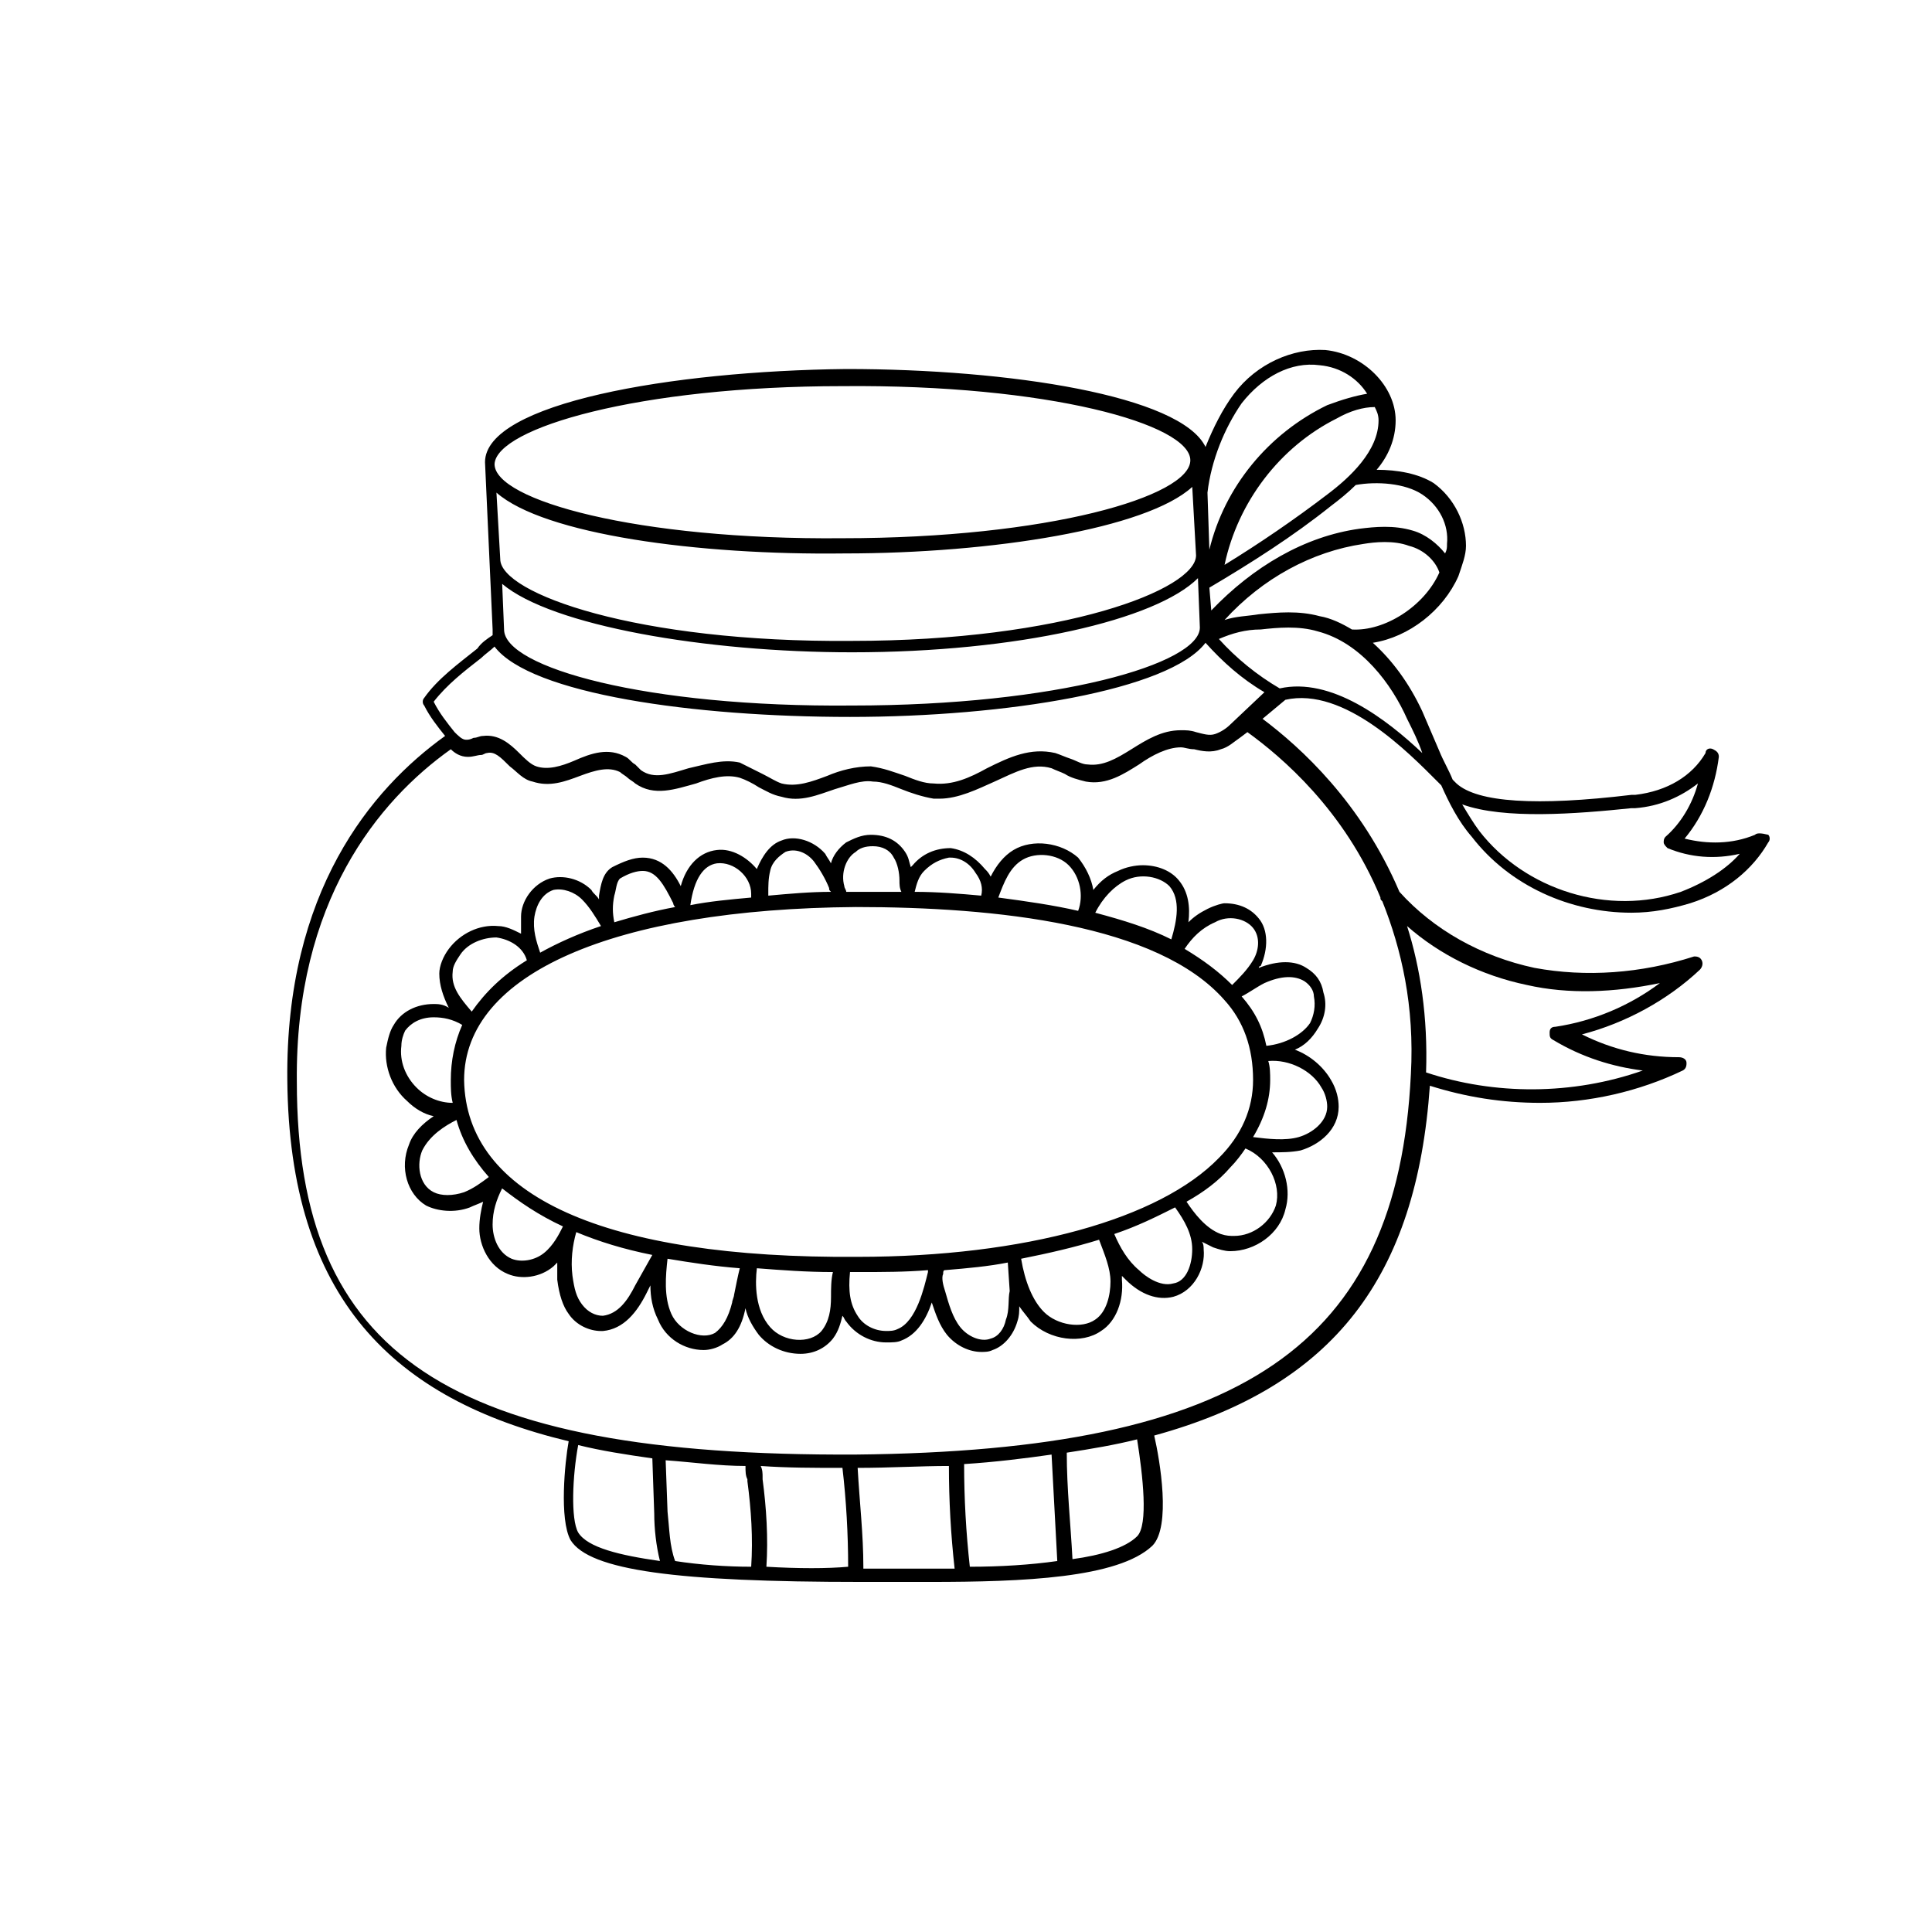 <?xml version="1.0" encoding="UTF-8"?>
<!-- Uploaded to: SVG Repo, www.svgrepo.com, Generator: SVG Repo Mixer Tools -->
<svg fill="#000000" width="800px" height="800px" version="1.1" viewBox="144 144 512 512" xmlns="http://www.w3.org/2000/svg">
 <g>
  <path d="m463.98 384.88c-2.016 1.008-3.527 2.016-5.039 3.527 0.504-4.031 0-8.062-2.519-11.082-2.016-2.519-5.543-4.031-9.574-4.031-2.016 0-4.535 0.504-6.551 1.512-2.519 1.008-4.535 2.519-6.551 5.039-0.504-3.023-2.016-6.047-4.031-8.566-4.535-4.031-12.09-5.039-17.129-2.016-2.519 1.512-4.535 4.031-6.047 7.055-0.504-1.008-1.008-1.512-1.512-2.016-2.519-3.023-5.543-5.039-9.07-5.543-4.031 0-7.559 1.512-10.078 4.535l-0.504 0.504c-0.504-1.512-0.504-2.519-1.512-4.031-2.016-3.023-5.039-4.535-9.07-4.535-2.519 0-4.535 1.008-6.551 2.016-2.016 1.512-3.527 3.527-4.031 5.543-0.504-1.008-1.008-1.512-1.512-2.519-3.023-3.527-8.062-5.039-11.586-3.527-3.023 1.008-5.039 4.031-6.551 7.559-2.519-3.023-6.551-5.543-10.578-5.039-4.535 0.504-8.062 4.031-9.574 9.574-2.016-4.031-5.039-7.559-10.078-7.559-2.519 0-5.039 1.008-8.062 2.519-2.519 1.512-3.023 4.535-3.527 7.559v1.008c-0.504-1.008-1.512-1.512-2.016-2.519-3.023-3.023-7.559-4.031-11.082-3.023-4.535 1.512-7.559 6.047-7.559 10.078v4.535c-2.016-1.008-4.031-2.016-6.047-2.016-5.039-0.504-10.078 2.016-13.098 6.047-1.512 2.016-2.519 4.535-2.519 6.551 0 3.023 1.008 6.047 2.519 9.07-1.492-1.016-3-1.016-4.008-1.016-4.535 0-8.566 2.016-10.578 5.543-1.008 1.512-1.512 3.527-2.016 6.047-0.504 5.039 1.512 10.578 5.543 14.105 2.016 2.016 4.535 3.527 7.055 4.031-3.023 2.016-5.543 4.535-6.551 7.559-2.519 6.047-0.504 13.098 4.535 16.121 3.023 1.512 7.559 2.016 11.586 0.504 1.008-0.504 2.519-1.008 3.527-1.512-0.504 2.016-1.008 4.535-1.008 7.055 0 4.535 2.519 10.078 7.559 12.09 3.527 1.512 8.566 1.008 12.09-2.016 0.504-0.504 0.504-0.504 1.008-1.008v4.535c0.504 4.031 1.512 7.055 3.023 9.07 2.016 3.023 5.543 4.535 8.566 4.535h0.504c5.543-0.504 9.07-5.039 11.586-10.078l1.008-2.016c0 3.023 0.504 6.047 2.016 9.07 2.016 5.039 7.055 8.062 12.09 8.062 1.512 0 3.527-0.504 5.039-1.512 3.023-1.512 5.039-4.535 6.047-9.574 0.504 2.519 2.016 5.039 3.527 7.055 2.519 3.023 6.551 5.039 11.082 5.039 3.527 0 6.551-1.512 8.566-4.031 1.512-2.016 2.016-4.031 2.519-6.047 0.504 0.504 0.504 1.008 1.008 1.512 2.519 3.527 6.551 5.543 10.578 5.543 1.512 0 3.023 0 4.031-0.504 4.031-1.512 6.551-5.543 8.062-10.078 1.008 3.023 2.016 6.047 4.031 8.566 2.519 3.023 6.047 4.535 9.07 4.535 1.008 0 2.016 0 3.023-0.504 3.023-1.008 5.543-4.031 6.551-7.559 0.504-1.512 0.504-2.519 0.504-4.031 1.008 1.512 2.016 2.519 3.023 4.031 5.039 5.039 13.602 6.047 18.641 2.519 4.031-2.519 6.047-8.062 5.543-13.602v-1.008l1.008 1.008c4.031 4.031 8.566 5.543 12.594 4.535 5.543-1.512 8.566-7.559 8.062-12.594 0-0.504 0-1.512-0.504-2.016 1.008 0.504 2.016 1.008 3.023 1.512 1.512 0.504 3.023 1.008 4.535 1.008 6.551 0 13.098-4.535 14.609-11.082 1.512-5.039 0-11.082-3.527-15.113 2.519 0 5.039 0 7.559-0.504 5.039-1.512 10.078-5.543 10.078-11.586 0-2.016-0.504-4.535-2.016-7.055-2.016-3.527-5.543-6.551-9.574-8.062 2.519-1.008 4.535-3.023 6.047-5.543 2.016-3.023 2.519-6.551 1.512-9.574-0.504-3.023-2.016-5.039-4.535-6.551-3.023-2.016-7.559-2.016-12.594 0 0 0 0-0.504 0.504-0.504 2.016-4.535 2.016-9.574-0.504-12.594-2.016-2.519-5.039-4.031-9.07-4.031-0.52-0.008-2.535 0.496-4.551 1.504zm-21.66-7.555c4.031-2.016 9.07-1.008 11.586 1.512 3.023 3.527 2.016 9.07 0.504 14.105-6.047-3.023-12.594-5.039-20.152-7.055 2.016-4.027 5.039-7.051 8.062-8.562zm-27.207-5.543c3.527-2.016 9.07-1.512 12.09 1.512 3.023 3.023 4.031 8.062 2.519 12.09-6.551-1.512-13.602-2.519-21.16-3.527 1.512-4.027 3.023-8.059 6.551-10.074zm-26.199 3.023c2.016-2.016 4.031-3.023 6.551-3.527h0.504c2.519 0 5.039 1.512 6.551 4.031 1.512 2.016 2.016 4.031 1.512 6.047-5.543-0.504-11.586-1.008-17.633-1.008 0.5-2.016 1.004-4.031 2.516-5.543zm-18.137-5.039c1.008-1.008 2.519-1.512 4.535-1.512 2.519 0 4.535 1.008 5.543 3.023 1.008 1.512 1.512 4.031 1.512 6.047 0 1.008 0 2.016 0.504 3.023h-11.586-3.023c0-0.504-0.504-1.008-0.504-1.512-1.012-3.527 0.5-7.559 3.019-9.07zm-22.672 5.039c0.504-2.519 2.519-4.031 4.031-5.039 2.519-1.008 5.543 0 7.559 2.519 1.512 2.016 3.023 4.535 4.031 7.055 0 0.504 0 0.504 0.504 1.008-5.543 0-11.082 0.504-16.625 1.008v-0.504c-0.004-2.016-0.004-4.031 0.5-6.047zm-14.105-2.016c4.535-0.504 9.07 3.527 9.07 8.062v1.008c-5.543 0.504-11.082 1.008-16.121 2.016 1.004-7.055 3.523-10.582 7.051-11.086zm-27.207 8.566c0.504-1.512 0.504-3.527 1.512-4.535 2.519-1.512 4.535-2.016 6.047-2.016 3.527 0 5.543 3.527 8.062 8.566 0 0.504 0.504 1.008 0.504 1.008-5.543 1.008-11.082 2.519-16.121 4.031-0.508-2.523-0.508-4.539-0.004-7.055zm-21.16 5.539c0.504-3.023 2.016-6.047 5.039-7.055 2.519-0.504 5.543 0.504 7.559 2.519s3.527 4.535 5.039 7.055c-6.047 2.016-11.586 4.535-16.121 7.055-1.012-3.023-2.019-6.047-1.516-9.574zm-21.664 14.613c0-1.512 1.008-3.023 2.016-4.535 2.016-3.023 6.047-4.535 9.574-4.535 3.527 0.504 7.055 2.519 8.062 6.047-6.551 4.031-11.082 8.566-14.609 13.602-3.027-3.527-5.547-6.551-5.043-10.578zm-9.57 30.73c-3.023-3.023-4.535-7.055-4.031-11.082 0-1.512 0.504-3.023 1.008-4.031 1.512-2.016 4.031-3.527 7.559-3.527 2.519 0 5.039 0.504 7.559 2.016-2.019 4.535-3.027 9.57-3.027 14.609 0 2.016 0 4.031 0.504 6.047-3.527 0-7.051-1.512-9.57-4.031zm12.594 27.711c-3.023 1.008-6.047 1.008-8.062 0-4.031-2.016-4.535-7.559-3.023-11.082 2.016-4.031 6.047-6.551 9.07-8.062 1.512 5.543 4.535 10.578 8.566 15.113-2.016 1.512-4.031 3.023-6.551 4.031zm21.16 16.121c-2.519 2.016-6.047 2.519-8.566 1.512-3.527-1.512-5.039-5.543-5.039-9.07s1.008-6.551 2.519-9.574c4.535 3.527 9.574 7.055 16.121 10.078-1.004 2.016-2.516 5.039-5.035 7.055zm24.184 8.562c-2.016 4.031-4.535 7.559-8.566 8.062-2.016 0-4.031-1.008-5.543-3.023-1.512-2.016-2.016-4.031-2.519-7.559-0.504-4.031 0-8.062 1.008-11.586 6.047 2.519 12.594 4.535 20.152 6.047zm26.199 2.519c0 0.504-0.504 1.512-0.504 2.016-1.008 4.031-2.519 6.551-4.535 8.062-3.527 2.016-9.574-0.504-11.586-5.039-2.016-4.535-1.512-10.078-1.008-14.609 6.047 1.008 12.594 2.016 19.145 2.519-0.504 2.016-1.008 4.531-1.512 7.051zm25.691 0.504c0 3.527-0.504 6.551-2.519 9.07-3.023 3.527-10.078 3.023-13.602-1.008-4.031-4.535-4.031-11.586-3.527-15.617 6.551 0.504 13.098 1.008 20.152 1.008-0.504 2.016-0.504 4.531-0.504 6.547zm25.695-7.051v0.504c-1.008 4.031-3.023 13.098-8.062 15.113-1.008 0.504-2.016 0.504-3.023 0.504-3.023 0-6.047-1.512-7.559-4.031-2.016-3.023-2.519-6.551-2.016-11.586h2.016c6.555 0 12.598 0 18.645-0.504zm20.656 13.098c-0.504 2.519-2.016 4.535-4.031 5.039-2.519 1.008-6.047-0.504-8.062-3.023-2.016-2.519-3.023-6.047-4.031-9.574-0.504-1.512-1.008-3.527-0.504-4.535 0-0.504 0-1.008 0.504-1.008 6.047-0.504 11.586-1.008 16.625-2.016l0.504 7.559c-0.5 2.016 0.004 5.039-1.004 7.559zm-39.297-16.625c-67.008 0.504-103.79-16.121-104.29-46.855 0-28.215 39.801-45.344 103.79-45.848 37.281 0 80.105 4.535 97.738 24.688 5.039 5.543 7.559 12.594 7.559 21.16 0 7.559-3.023 14.609-9.07 20.656-15.617 16.121-51.387 26.199-95.723 26.199zm62.977 16.625c-3.527 2.519-10.078 1.512-13.602-2.016-3.023-3.023-5.039-8.062-6.047-14.105 7.559-1.512 14.105-3.023 20.656-5.039 1.512 4.031 3.023 7.559 3.023 11.082 0 3.527-1.008 8.062-4.031 10.078zm20.656-9.574c-3.527 1.008-7.559-2.016-9.07-3.527-3.023-2.519-5.039-6.047-6.551-9.574 6.047-2.016 11.082-4.535 16.121-7.055 2.519 3.527 4.535 7.055 4.535 11.082 0.004 4.039-1.508 8.574-5.035 9.074zm27.207-20.656c-1.512 4.535-6.047 8.062-11.082 8.062-1.008 0-2.016 0-3.527-0.504-4.031-1.512-7.055-5.543-9.07-8.566 4.535-2.519 8.566-5.543 11.586-9.07 1.512-1.512 3.023-3.527 4.031-5.039 6.047 2.523 9.574 9.578 8.062 15.117zm12.09-31.234c1.008 1.512 1.512 3.527 1.512 5.039 0 4.031-4.031 7.055-7.559 8.062-3.527 1.008-8.062 0.504-12.09 0 3.023-5.039 4.535-10.078 4.535-15.117 0-1.512 0-3.527-0.504-5.039 5.539-0.504 11.586 2.519 14.105 7.055zm-15.113-27.711c4.535-2.016 8.062-2.016 10.578-0.504 1.512 1.008 2.519 2.519 2.519 4.031 0.504 2.519 0 5.039-1.008 7.055-2.016 3.023-6.551 5.543-11.586 6.047-1.008-5.039-3.023-9.07-6.551-13.098 2.016-1.012 4.031-2.523 6.047-3.531zm-3.023-14.609c2.016 2.519 1.512 6.047 0 8.566s-3.527 4.535-5.543 6.551c-3.527-3.527-7.559-6.551-12.594-9.574 2.016-3.023 4.535-5.543 8.062-7.055 3.523-2.016 8.059-1.008 10.074 1.512z"/>
  <path d="m609.08 365.23c-6.047 2.519-12.594 2.519-18.641 1.008 5.039-6.047 8.062-13.602 9.07-21.664 0-1.008-0.504-1.512-1.512-2.016-1.008-0.504-2.016 0-2.016 1.008-3.527 6.047-10.078 10.078-18.641 11.082h-1.008c-25.191 3.023-40.809 2.016-46.352-3.023-0.504-0.504-0.504-0.504-1.008-1.008-1.008-2.519-2.519-5.039-3.527-7.559-1.512-3.527-3.023-7.055-4.535-10.578-3.527-7.559-8.062-13.602-13.098-18.137 9.574-1.512 18.641-8.566 22.672-17.633 1.008-3.023 2.016-5.543 2.016-8.062 0-6.047-3.023-12.594-8.566-16.625-4.031-2.519-9.574-3.527-15.113-3.527 3.023-3.527 5.039-8.062 5.039-13.098 0-9.07-8.566-17.633-18.641-18.641-8.566-0.504-18.137 3.527-24.184 11.586-3.023 4.031-5.543 9.07-7.559 14.105-6.551-13.602-51.891-20.656-95.219-20.656-46.352 0.504-95.723 9.07-95.723 24.688l2.016 44.336v1.512c-1.512 1.008-3.023 2.016-4.031 3.527-5.039 4.031-10.578 8.062-14.105 13.098-0.504 0.504-0.504 1.512 0 2.016 1.512 3.023 3.527 5.543 5.543 8.062-19.648 14.105-42.32 41.312-41.816 91.191 0.504 57.938 28.215 84.641 74.562 95.723-1.008 5.543-2.519 20.656 0.504 26.199 5.039 8.062 28.215 11.082 77.082 11.082h8.566 9.574c24.688 0 49.879-1.008 58.945-9.574 5.039-5.039 2.016-22.672 0.504-29.223 47.863-13.098 69.527-42.32 73.051-92.699 9.574 3.023 19.145 4.535 29.223 4.535 13.098 0 26.199-3.023 37.785-8.566 1.008-0.504 1.008-1.512 1.008-2.016 0-1.008-1.008-1.512-2.016-1.512-9.07 0-17.633-2.016-25.695-6.047 11.586-3.023 22.672-9.07 31.234-17.129 0.504-0.504 1.008-1.512 0.504-2.519-0.504-1.008-1.512-1.008-2.016-1.008-14.105 4.535-28.719 5.543-42.32 3.023-14.105-3.023-26.703-10.078-35.77-20.152-10.078-23.68-26.199-38.289-36.273-45.848l6.047-5.039c15.617-3.527 32.746 14.105 40.305 21.664 0.504 0.504 0.504 0.504 1.008 1.008 2.016 4.535 4.535 9.574 8.062 13.602 10.078 13.098 26.199 20.152 42.32 20.152 5.543 0 10.578-1.008 15.617-2.519 9.574-3.023 16.625-9.07 20.656-16.121 0.504-0.504 0.504-1.512 0-2.016-2.019-0.496-3.027-0.496-3.531 0.008zm-106.8-54.41c-2.519-1.512-5.543-3.023-8.566-3.527-5.543-1.512-11.082-1.008-16.121-0.504-3.023 0.504-6.047 0.504-9.07 1.512 10.078-11.082 23.176-18.137 36.777-20.152 3.023-0.504 8.062-1.008 12.09 0.504 4.031 1.008 7.055 4.031 8.062 7.055-4.027 9.066-14.609 15.617-23.172 15.113zm18.641-35.77c4.535 3.023 7.055 8.062 6.551 13.098 0 1.008 0 1.512-0.504 2.519-2.016-2.519-5.039-5.039-8.566-6.047-5.039-1.512-10.078-1.008-14.105-0.504-14.609 2.016-28.215 10.078-39.297 21.664l-0.504-6.047c11.082-6.551 22.168-13.602 32.242-21.664 2.016-1.512 4.535-3.527 6.551-5.543 5.539-1.004 13.098-0.5 17.633 2.523zm-12.598-23.176c0.504 1.008 1.008 2.016 1.008 3.527 0 8.062-7.559 15.113-13.602 19.648-8.566 6.551-18.137 13.098-27.207 18.641 3.527-16.625 14.609-31.234 29.727-38.793 3.527-2.016 7.051-3.023 10.074-3.023zm-35.266-1.008c5.543-7.055 13.098-11.082 20.656-10.078 5.543 0.504 10.078 3.527 12.594 7.559-3.023 0.504-6.551 1.512-10.578 3.023-15.617 7.559-27.207 21.664-31.234 38.289l-0.504-15.113c1.004-8.566 4.531-17.129 9.066-23.68zm-11.082 59.449c0 9.574-37.785 20.656-92.195 20.656-54.41 0.504-92.195-10.078-92.195-20.152l-0.504-12.09c13.098 11.082 53.906 18.137 92.699 18.137 43.832 0 80.609-8.566 91.691-19.648zm-2.016-37.281 1.008 18.137c0 9.07-35.266 22.672-91.191 22.672-56.93 0.504-93.203-12.594-93.203-21.664l-1.008-17.633c12.594 11.082 53.402 16.625 92.195 16.121 39.297 0 80.105-6.551 92.199-17.633zm-92.703-26.703c54.41-0.504 92.195 10.078 92.195 19.648 0 9.574-37.785 20.656-92.195 20.656-54.41 0.504-92.195-10.078-92.195-19.648 0.504-9.57 38.289-20.656 92.195-20.656zm-70.027 303.8c-2.016-3.527-1.512-15.113 0-23.176 6.047 1.512 12.594 2.519 19.648 3.527l0.504 14.609c0 4.031 0.504 8.566 1.512 12.594-10.582-1.508-19.145-3.523-21.664-7.555zm45.844 9.07c-6.551 0-13.602-0.504-20.152-1.512-1.512-4.031-1.512-8.566-2.016-13.098l-0.5-13.605c7.055 0.504 14.105 1.512 21.16 1.512 0 1.512 0 2.519 0.504 3.527v0.504c1.004 7.559 1.508 15.113 1.004 22.672zm4.031 0c0.504-7.559 0-15.617-1.008-23.176v-0.504c0-1.008 0-2.016-0.504-3.023 7.055 0.504 14.105 0.504 21.664 0.504 1.008 8.566 1.512 17.633 1.512 26.199-5.543 0.504-13.098 0.504-21.664 0zm32.246 0.504h-6.551v-0.504c0-8.566-1.008-17.129-1.512-26.199 8.566 0 16.625-0.504 24.184-0.504 0 9.07 0.504 18.137 1.512 27.207h-17.633zm21.664-0.504c-1.008-9.07-1.512-18.137-1.512-27.207 8.062-0.504 16.121-1.512 23.176-2.519 0.504 9.07 1.008 18.641 1.512 28.215-7.055 1.008-15.117 1.512-23.176 1.512zm44.332-8.062c-3.023 3.023-9.574 5.039-17.129 6.047-0.504-9.574-1.512-18.641-1.512-28.215 6.551-1.008 12.594-2.016 18.641-3.527 1.512 9.574 3.023 22.672 0 25.695zm103.28-146.11c11.082 2.519 23.176 2.016 35.266-0.504-8.062 6.047-17.633 10.078-27.711 11.586-1.008 0-1.512 0.504-1.512 1.512 0 1.008 0 1.512 1.008 2.016 7.559 4.535 15.617 7.055 23.68 8.062-18.641 6.551-39.297 6.551-57.434 0.504 0.504-14.609-1.512-27.711-5.039-38.793 8.566 7.559 19.652 13.098 31.742 15.617zm-38.793-23.172c0 0.504 0 0.504 0.504 1.008 5.039 12.594 8.566 27.711 7.559 45.848-3.527 72.043-44.84 99.75-147.11 100.76-107.82 0.504-148.12-26.199-148.12-98.746-0.504-47.863 21.664-74.562 40.809-88.168 1.008 1.008 2.519 2.016 4.535 2.016 1.512 0 2.519-0.504 3.527-0.504 0.504 0 1.008-0.504 1.512-0.504 2.016-0.504 3.527 1.008 6.047 3.527 2.016 1.512 3.527 3.527 6.047 4.031 4.535 1.512 8.566 0 12.594-1.512 4.031-1.512 7.559-2.519 10.578-1.008 0.504 0.504 1.512 1.008 2.016 1.512 0.504 0.504 1.512 1.008 2.016 1.512 5.039 3.527 10.578 1.512 16.121 0 4.031-1.512 8.062-2.519 11.586-1.512 1.512 0.504 3.527 1.512 5.039 2.519 2.016 1.008 3.527 2.016 6.047 2.519 5.039 1.512 9.574-0.504 14.105-2.016 3.527-1.008 7.055-2.519 10.078-2.016 2.519 0 5.039 1.008 7.559 2.016 2.519 1.008 5.543 2.016 8.566 2.519h1.512c5.039 0 10.078-2.519 14.609-4.535 5.543-2.519 10.078-5.039 15.113-3.527 1.008 0.504 2.519 1.008 3.527 1.512 1.512 1.008 3.527 1.512 5.543 2.016 5.543 1.008 10.078-2.016 14.105-4.535 3.527-2.519 7.559-4.535 11.082-4.535 1.008 0 2.016 0.504 3.527 0.504 2.016 0.504 4.535 1.008 7.055 0 2.016-0.504 3.527-2.016 5.039-3.023l2.016-1.512c9.066 6.551 25.691 20.66 35.262 43.836zm-39.801-45.848c-1.008 1.008-2.519 2.016-4.031 2.519-1.512 0.504-3.023 0-5.039-0.504-1.512-0.504-2.519-0.504-4.031-0.504-5.039 0-9.07 2.519-13.098 5.039-4.031 2.519-7.559 4.535-11.586 4.031-1.512 0-3.023-1.008-4.535-1.512-1.512-0.504-2.519-1.008-4.031-1.512-6.551-1.512-12.09 1.008-18.137 4.031-4.535 2.519-9.07 4.535-14.105 4.031-2.519 0-5.039-1.008-7.559-2.016-3.023-1.008-5.543-2.016-9.07-2.519-4.031 0-8.062 1.008-11.586 2.519-4.031 1.512-8.062 3.023-12.09 2.016-1.512-0.504-3.023-1.512-5.039-2.519-2.016-1.008-4.031-2.016-6.047-3.023-4.535-1.008-9.07 0.504-13.602 1.512-5.039 1.512-9.07 3.023-12.594 0.504-0.504-0.504-1.008-1.008-1.512-1.512-1.008-0.504-1.512-1.512-2.519-2.016-4.535-2.519-9.07-1.008-13.602 1.008-3.527 1.512-7.055 2.519-10.078 1.512-1.512-0.504-3.023-2.016-4.535-3.527-2.519-2.519-5.543-5.039-9.574-4.535-1.008 0-1.512 0.504-2.519 0.504-1.008 0.504-1.512 0.504-2.016 0.504-1.008 0-2.016-1.008-3.023-2.016-2.016-2.519-4.031-5.039-5.543-8.062 3.527-4.535 8.062-8.062 12.594-11.586 1.008-1.008 2.519-2.016 3.527-3.023 9.574 12.594 52.898 18.641 94.211 18.641s84.641-7.055 94.211-19.648c4.535 5.039 9.574 9.574 15.617 13.098zm13.102-9.574c-6.047-3.527-11.586-8.062-16.121-13.098 3.527-1.512 7.055-2.519 11.082-2.519 4.535-0.504 10.078-1.008 15.113 0.504 11.586 3.023 19.648 14.105 23.68 23.176 1.512 3.023 3.023 6.047 4.031 9.07-9.574-9.07-24.184-20.156-37.785-17.133zm106.3 53.91c-19.145 6.551-41.312-0.504-53.402-16.121-1.512-2.016-3.023-4.535-4.535-7.055 11.082 4.031 30.23 2.519 44.84 1.008h1.008c6.551-0.504 12.09-3.023 16.625-6.551-1.512 5.543-4.535 10.578-8.566 14.105-0.504 0.504-0.504 1.008-0.504 1.512s0.504 1.008 1.008 1.512c6.047 2.519 12.594 3.023 19.145 1.512-3.523 4.031-9.066 7.559-15.617 10.078z"/>
 </g>
</svg>